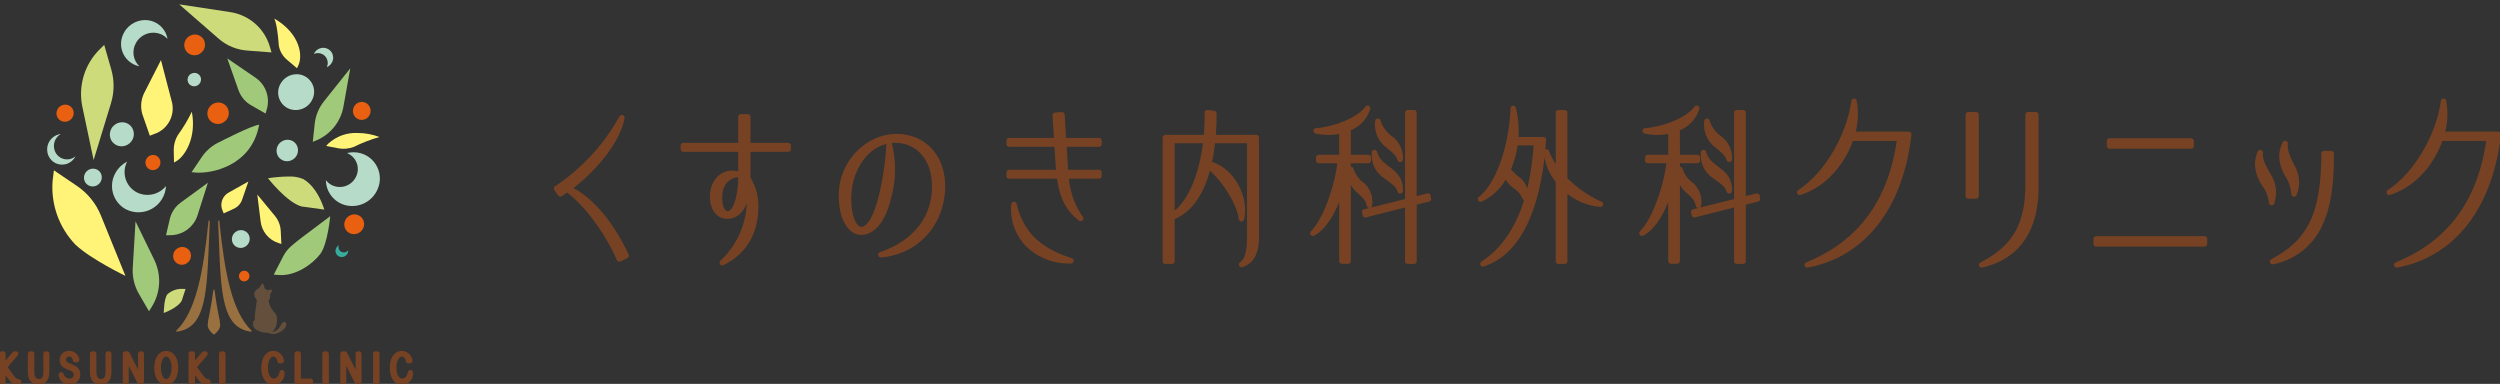 <svg id="logo" xmlns="http://www.w3.org/2000/svg" xmlns:xlink="http://www.w3.org/1999/xlink" width="495" height="76" viewBox="0 0 495 76">
  <rect x="0" y="0" width="495" height="76" fill="#333333" stroke="none"/>
  <defs>
    <clipPath id="clip-path">
      <rect id="長方形_787" data-name="長方形 787" width="495" height="76" fill="none"/>
    </clipPath>
    <clipPath id="clip-path-2">
      <path id="パス_336" data-name="パス 336" d="M52.865,39.365a5.636,5.636,0,0,0-.8,3.035l.058,2.375L52.6,44.5c1.667-.975,4.02-4.61,3.049-9.784a29.933,29.933,0,0,1-2.784,4.651" transform="translate(-52.065 -34.714)" fill="none"/>
    </clipPath>
    <linearGradient id="linear-gradient" x1="-2.841" y1="6.023" x2="-2.781" y2="6.023" gradientUnits="objectBoundingBox">
      <stop offset="0" stop-color="#ffdc72"/>
      <stop offset="0.017" stop-color="#ffdc72"/>
      <stop offset="1" stop-color="#fff478"/>
    </linearGradient>
    <clipPath id="clip-path-3">
      <path id="パス_337" data-name="パス 337" d="M101.842,47.5a3.476,3.476,0,0,1,.378.175,3.423,3.423,0,0,1,1.29,4.72,3.555,3.555,0,0,1-4.768,1.4,3.353,3.353,0,0,1-1.09-.954,5.164,5.164,0,0,0,3.24,4.77,5.464,5.464,0,0,0,7.014-2.977,5.2,5.2,0,0,0-4.766-7.3,5.45,5.45,0,0,0-1.3.158" transform="translate(-97.652 -47.338)" fill="none"/>
    </clipPath>
    <linearGradient id="linear-gradient-2" x1="-4.213" y1="3.288" x2="-4.169" y2="3.288" gradientUnits="objectBoundingBox">
      <stop offset="0" stop-color="#38ac9c"/>
      <stop offset="0.019" stop-color="#38ac9c"/>
      <stop offset="1" stop-color="#b6dbc8"/>
    </linearGradient>
    <clipPath id="clip-path-4">
      <path id="パス_338" data-name="パス 338" d="M16.472,41.619a3.073,3.073,0,0,0-2.278,3.64,2.949,2.949,0,0,0,3.544,2.293,3.016,3.016,0,0,0,2.007-1.584,2.593,2.593,0,0,1-4.22-1.475,2.731,2.731,0,0,1,1.3-2.932,2.865,2.865,0,0,0-.353.058" transform="translate(-14.125 -41.561)" fill="none"/>
    </clipPath>
    <linearGradient id="linear-gradient-3" x1="-0.906" y1="6.197" x2="-0.829" y2="6.197" xlink:href="#linear-gradient-2"/>
    <clipPath id="clip-path-5">
      <path id="パス_339" data-name="パス 339" d="M36.654,8.921a4.517,4.517,0,0,0,2.438,6,4.571,4.571,0,0,0,.8.236,3.792,3.792,0,0,1-.651-4.638A3.92,3.92,0,0,1,44.5,8.972a3.684,3.684,0,0,1,.976.776,4.46,4.46,0,0,0-2.743-3.407,4.56,4.56,0,0,0-1.705-.33,4.777,4.777,0,0,0-4.376,2.91" transform="translate(-36.279 -6.011)" fill="none"/>
    </clipPath>
    <linearGradient id="linear-gradient-4" x1="-1.745" y1="6.22" x2="-1.692" y2="6.22" xlink:href="#linear-gradient-2"/>
    <clipPath id="clip-path-6">
      <path id="パス_340" data-name="パス 340" d="M94.069,15.531a2,2,0,0,1,1.734.077,1.961,1.961,0,0,1,.817,2.556,2.066,2.066,0,0,0,1.1-1.1,1.951,1.951,0,0,0-1.789-2.738,2.066,2.066,0,0,0-1.865,1.2" transform="translate(-94.069 -14.328)" fill="none"/>
    </clipPath>
    <linearGradient id="linear-gradient-5" x1="-11.732" y1="13.62" x2="-11.606" y2="13.62" xlink:href="#linear-gradient-2"/>
    <clipPath id="clip-path-7">
      <path id="パス_341" data-name="パス 341" d="M100.645,76.54a1.229,1.229,0,0,0,.663,1.633,1.288,1.288,0,0,0,1.655-.7,1.251,1.251,0,0,0,.094-.576,1.081,1.081,0,0,1-1.382.32,1.041,1.041,0,0,1-.458-1.3,1.3,1.3,0,0,0-.573.626" transform="translate(-100.543 -75.914)" fill="none"/>
    </clipPath>
    <linearGradient id="linear-gradient-6" x1="-19.055" y1="8.536" x2="-18.864" y2="8.536" gradientUnits="objectBoundingBox">
      <stop offset="0" stop-color="#b6dbc8"/>
      <stop offset="0.981" stop-color="#38ac9c"/>
      <stop offset="1" stop-color="#38ac9c"/>
    </linearGradient>
    <clipPath id="clip-path-8">
      <path id="パス_342" data-name="パス 342" d="M34.283,52.407a5.241,5.241,0,0,0,1.976,7.227,5.467,5.467,0,0,0,8-4.585,4.7,4.7,0,0,1-5.874,1.212,4.529,4.529,0,0,1-1.821-6.043,5.508,5.508,0,0,0-2.283,2.189" transform="translate(-33.573 -50.218)" fill="none"/>
    </clipPath>
    <linearGradient id="linear-gradient-7" x1="-1.443" y1="3.442" x2="-1.396" y2="3.442" xlink:href="#linear-gradient-2"/>
    <clipPath id="clip-path-9">
      <path id="パス_343" data-name="パス 343" d="M15.726,55.354a16.392,16.392,0,0,0,4.552,12.7c3.109,2.9,9.861,6.147,9.861,6.147L25.28,62.236A12.906,12.906,0,0,0,20.556,56.4l-2.741-1.857L15.981,53.3Z" transform="translate(-15.642 -53.301)" fill="none"/>
    </clipPath>
    <linearGradient id="linear-gradient-8" x1="-0.296" y1="1.81" x2="-0.266" y2="1.81" xlink:href="#linear-gradient"/>
    <clipPath id="clip-path-10">
      <path id="パス_344" data-name="パス 344" d="M87.678,71.408c-1.682,1.334-2.9,2.111-3.751,3.752l-1.886,3.652L83,78.89c3.374.274,6.784-2.2,8.256-4.166s1.96-7.477,1.96-7.477Z" transform="translate(-82.041 -67.247)" fill="none"/>
    </clipPath>
    <linearGradient id="linear-gradient-9" x1="-3.391" y1="2.287" x2="-3.348" y2="2.287" gradientUnits="objectBoundingBox">
      <stop offset="0" stop-color="#cedb7a"/>
      <stop offset="0.983" stop-color="#a0c97a"/>
      <stop offset="1" stop-color="#a0c97a"/>
    </linearGradient>
    <clipPath id="clip-path-11">
      <path id="パス_345" data-name="パス 345" d="M28.007,14.3a12.419,12.419,0,0,0-3.476,11.37l2.24,10.589L30.2,25.039a11.81,11.81,0,0,0,.067-6.723l-1.4-4.862Z" transform="translate(-24.27 -13.454)" fill="none"/>
    </clipPath>
    <linearGradient id="linear-gradient-10" x1="-0.296" y1="4.853" x2="-0.269" y2="4.853" gradientUnits="objectBoundingBox">
      <stop offset="0" stop-color="#a0c97a"/>
      <stop offset="0.017" stop-color="#a0c97a"/>
      <stop offset="1" stop-color="#cedb7a"/>
    </linearGradient>
    <clipPath id="clip-path-12">
      <path id="パス_346" data-name="パス 346" d="M83.111,10.955a4.619,4.619,0,0,0,1.624,2.774L86.7,15.4l.262-.549c.92-1.929.4-6.279-4.749-9.292.643,1.356.893,5.4.893,5.4" transform="translate(-82.218 -5.556)" fill="none"/>
    </clipPath>
    <linearGradient id="linear-gradient-11" x1="-7.305" y1="7.032" x2="-7.214" y2="7.032" xlink:href="#linear-gradient"/>
    <clipPath id="clip-path-13">
      <path id="パス_347" data-name="パス 347" d="M98.12,43.337l-.354.42,2.338.455a5.676,5.676,0,0,0,3.132-.275,30.027,30.027,0,0,1,5.063-1.958,12.31,12.31,0,0,0-4.264-.79,8.046,8.046,0,0,0-5.914,2.148" transform="translate(-97.766 -41.189)" fill="none"/>
    </clipPath>
    <linearGradient id="linear-gradient-12" x1="-5.863" y1="7.693" x2="-5.803" y2="7.693" xlink:href="#linear-gradient"/>
    <clipPath id="clip-path-14">
      <path id="パス_348" data-name="パス 348" d="M61.563,8.144a9.65,9.65,0,0,0,5.649,2.309l4.772.365-.311-1.06a9.661,9.661,0,0,0-7.96-6.934L53.706,1.3Z" transform="translate(-53.706 -1.3)" fill="none"/>
    </clipPath>
    <linearGradient id="linear-gradient-13" x1="-1.823" y1="4.138" x2="-1.788" y2="4.138" xlink:href="#linear-gradient-10"/>
    <clipPath id="clip-path-15">
      <path id="パス_349" data-name="パス 349" d="M42.837,25.376a5.77,5.77,0,0,0-.121,4.579L44.022,33.7l.834-.325a5.336,5.336,0,0,0,3.431-6.739l-2.063-7.911Z" transform="translate(-42.306 -18.724)" fill="none"/>
    </clipPath>
    <linearGradient id="linear-gradient-14" x1="-1.394" y1="5.003" x2="-1.354" y2="5.003" xlink:href="#linear-gradient"/>
    <clipPath id="clip-path-16">
      <path id="パス_350" data-name="パス 350" d="M80.3,55.091s3.722,4.778,6.628,5.592l4.536.624-.223-.629c-.786-2.207-2.143-4.4-3.954-5.419a6.729,6.729,0,0,0-3-.5,28.205,28.205,0,0,0-3.988.335" transform="translate(-80.298 -54.756)" fill="none"/>
    </clipPath>
    <linearGradient id="linear-gradient-15" x1="-4.272" y1="3.568" x2="-4.218" y2="3.568" xlink:href="#linear-gradient-10"/>
    <clipPath id="clip-path-17">
      <path id="パス_351" data-name="パス 351" d="M49.818,90.581c-.708.769-.745,3.732-.745,3.732s2.864-1.041,3.565-2.443l.753-2.319-.352-.007h-.133a4.24,4.24,0,0,0-3.089,1.038" transform="translate(-49.073 -89.543)" fill="none"/>
    </clipPath>
    <linearGradient id="linear-gradient-16" x1="-5.055" y1="3.158" x2="-4.949" y2="3.158" xlink:href="#linear-gradient-10"/>
    <clipPath id="clip-path-18">
      <path id="パス_352" data-name="パス 352" d="M77.761,65.754a5.1,5.1,0,0,0,3.553,4.3l.558.18-.12-2.523A5.079,5.079,0,0,0,80.615,64.7l-3.508-4.248Z" transform="translate(-77.107 -60.452)" fill="none"/>
    </clipPath>
    <linearGradient id="linear-gradient-17" x1="-4.882" y1="3.677" x2="-4.816" y2="3.677" xlink:href="#linear-gradient"/>
    <clipPath id="clip-path-19">
      <path id="パス_353" data-name="パス 353" d="M67.923,58.411a2.8,2.8,0,0,0-1.3,3.763l.184.435,1.9-.876a3.04,3.04,0,0,0,1.7-1.721L71.69,56.3Z" transform="translate(-66.346 -56.297)" fill="none"/>
    </clipPath>
    <linearGradient id="linear-gradient-18" x1="-5.427" y1="5.614" x2="-5.342" y2="5.614" xlink:href="#linear-gradient"/>
    <clipPath id="clip-path-20">
      <path id="パス_354" data-name="パス 354" d="M95.949,27.824a8.582,8.582,0,0,0-1.831,4.439l-.382,3.592.786-.336A8.937,8.937,0,0,0,99.8,28.9l1.359-7.61Z" transform="translate(-93.736 -21.292)" fill="none"/>
    </clipPath>
    <linearGradient id="linear-gradient-19" x1="-3.596" y1="4.343" x2="-3.554" y2="4.343" xlink:href="#linear-gradient-9"/>
    <clipPath id="clip-path-21">
      <path id="パス_355" data-name="パス 355" d="M63.126,42.075a8.608,8.608,0,0,0-3.7,3.071l-2.02,3,.852.069c3,.242,11.048-1.228,12.532-9.483-1.581.2-7.667,3.345-7.667,3.345" transform="translate(-57.409 -38.73)" fill="none"/>
    </clipPath>
    <linearGradient id="linear-gradient-20" x1="-2.259" y1="3.855" x2="-2.219" y2="3.855" xlink:href="#linear-gradient-9"/>
    <clipPath id="clip-path-22">
      <path id="パス_356" data-name="パス 356" d="M39.773,78.319a9.137,9.137,0,0,0,1.214,5.146l2,3.451.509-.809a9.606,9.606,0,0,0,.561-9.324l-3.735-7.668Z" transform="translate(-39.756 -69.115)" fill="none"/>
    </clipPath>
    <linearGradient id="linear-gradient-21" x1="-1.111" y1="4.075" x2="-1.075" y2="4.075" xlink:href="#linear-gradient-9"/>
    <clipPath id="clip-path-23">
      <path id="パス_357" data-name="パス 357" d="M70.348,24.492a5.62,5.62,0,0,0,2.578,3l2.768,1.584.205-.722a5.641,5.641,0,0,0-2.264-6.423l-5.522-3.777Z" transform="translate(-68.113 -18.152)" fill="none"/>
    </clipPath>
    <linearGradient id="linear-gradient-22" x1="-3.686" y1="5.12" x2="-3.63" y2="5.12" xlink:href="#linear-gradient-9"/>
    <clipPath id="clip-path-24">
      <path id="パス_358" data-name="パス 358" d="M52.607,60.77A5.611,5.611,0,0,0,50.475,64.1l-.721,3.1.753-.012a5.66,5.66,0,0,0,5.509-4.019L58.045,56.8Z" transform="translate(-49.754 -56.803)" fill="none"/>
    </clipPath>
    <linearGradient id="linear-gradient-23" x1="-2.373" y1="3.187" x2="-2.322" y2="3.187" xlink:href="#linear-gradient-9"/>
    <clipPath id="clip-path-25">
      <path id="パス_359" data-name="パス 359" d="M56.245,10.647a2.081,2.081,0,0,0-.756,2.823,2.035,2.035,0,0,0,2.814.683,2.081,2.081,0,0,0,.755-2.823,2,2,0,0,0-1.736-.984,2.093,2.093,0,0,0-1.078.3" transform="translate(-55.214 -10.346)" fill="none"/>
    </clipPath>
    <linearGradient id="linear-gradient-24" x1="-6.605" y1="12.79" x2="-6.484" y2="12.79" gradientUnits="objectBoundingBox">
      <stop offset="0" stop-color="#ffc15f"/>
      <stop offset="0.981" stop-color="#ea6011"/>
      <stop offset="1" stop-color="#ea6011"/>
    </linearGradient>
    <clipPath id="clip-path-26">
      <path id="パス_360" data-name="パス 360" d="M52.769,76.76a1.785,1.785,0,0,0-.649,2.422,1.746,1.746,0,0,0,2.415.587,1.785,1.785,0,0,0,.649-2.423,1.715,1.715,0,0,0-1.489-.844,1.8,1.8,0,0,0-.926.258" transform="translate(-51.884 -76.502)" fill="none"/>
    </clipPath>
    <linearGradient id="linear-gradient-25" x1="-7.243" y1="5.865" x2="-7.101" y2="5.865" xlink:href="#linear-gradient-24"/>
    <clipPath id="clip-path-27">
      <path id="パス_361" data-name="パス 361" d="M71.763,84.328a1.059,1.059,0,0,0,.346,1.446,1.035,1.035,0,0,0,1.425-.374,1.057,1.057,0,0,0-.348-1.445,1.007,1.007,0,0,0-.523-.147,1.049,1.049,0,0,0-.9.52" transform="translate(-71.612 -83.808)" fill="none"/>
    </clipPath>
    <linearGradient id="linear-gradient-26" x1="-16.491" y1="8.418" x2="-16.259" y2="8.418" xlink:href="#linear-gradient-24"/>
    <clipPath id="clip-path-28">
      <path id="パス_362" data-name="パス 362" d="M43.8,48.72a1.512,1.512,0,0,0,.5,2.065,1.479,1.479,0,0,0,2.036-.535,1.513,1.513,0,0,0-.5-2.065,1.439,1.439,0,0,0-.747-.209,1.5,1.5,0,0,0-1.288.744" transform="translate(-43.58 -47.976)" fill="none"/>
    </clipPath>
    <linearGradient id="linear-gradient-27" x1="-6.945" y1="11.902" x2="-6.783" y2="11.902" xlink:href="#linear-gradient-24"/>
    <clipPath id="clip-path-29">
      <path id="パス_363" data-name="パス 363" d="M105.955,32.568a1.785,1.785,0,0,0,.774,2.385,1.745,1.745,0,0,0,2.347-.816,1.786,1.786,0,0,0-.774-2.386,1.7,1.7,0,0,0-.766-.182,1.767,1.767,0,0,0-1.581,1" transform="translate(-105.768 -31.569)" fill="none"/>
    </clipPath>
    <linearGradient id="linear-gradient-28" x1="-13.832" y1="11.883" x2="-13.699" y2="11.883" xlink:href="#linear-gradient-24"/>
    <clipPath id="clip-path-30">
      <path id="パス_364" data-name="パス 364" d="M70.372,71.542a1.786,1.786,0,0,0-.649,2.423,1.747,1.747,0,0,0,2.415.587,1.785,1.785,0,0,0,.649-2.423,1.714,1.714,0,0,0-1.489-.844,1.8,1.8,0,0,0-.926.258" transform="translate(-69.487 -71.284)" fill="none"/>
    </clipPath>
    <linearGradient id="linear-gradient-29" x1="-9.74" y1="6.576" x2="-9.598" y2="6.576" xlink:href="#linear-gradient-2"/>
    <clipPath id="clip-path-31">
      <path id="パス_365" data-name="パス 365" d="M26.042,52.5a1.785,1.785,0,0,0-.648,2.424,1.746,1.746,0,0,0,2.415.586,1.786,1.786,0,0,0,.648-2.423,1.718,1.718,0,0,0-1.489-.844,1.8,1.8,0,0,0-.926.258" transform="translate(-25.157 -52.244)" fill="none"/>
    </clipPath>
    <linearGradient id="linear-gradient-30" x1="-3.449" y1="9.171" x2="-3.307" y2="9.171" xlink:href="#linear-gradient-2"/>
    <clipPath id="clip-path-32">
      <path id="パス_366" data-name="パス 366" d="M34.1,38.253a2.408,2.408,0,0,0-.874,3.267,2.354,2.354,0,0,0,3.255.79,2.407,2.407,0,0,0,.874-3.266A2.314,2.314,0,0,0,35.349,37.9a2.42,2.42,0,0,0-1.247.348" transform="translate(-32.908 -37.905)" fill="none"/>
    </clipPath>
    <linearGradient id="linear-gradient-31" x1="-3.344" y1="8.282" x2="-3.238" y2="8.282" xlink:href="#linear-gradient-2"/>
    <clipPath id="clip-path-33">
      <path id="パス_367" data-name="パス 367" d="M83.934,43.623a2.151,2.151,0,0,0-.782,2.919,2.1,2.1,0,0,0,2.909.706,2.151,2.151,0,0,0,.782-2.919,2.068,2.068,0,0,0-1.794-1.017,2.166,2.166,0,0,0-1.115.311" transform="translate(-82.868 -43.312)" fill="none"/>
    </clipPath>
    <linearGradient id="linear-gradient-32" x1="-9.641" y1="8.643" x2="-9.523" y2="8.643" xlink:href="#linear-gradient-2"/>
    <clipPath id="clip-path-34">
      <path id="パス_368" data-name="パス 368" d="M63.2,32.076a2.151,2.151,0,0,0-.781,2.918,2.1,2.1,0,0,0,2.909.706,2.151,2.151,0,0,0,.781-2.918,2.069,2.069,0,0,0-1.794-1.017,2.163,2.163,0,0,0-1.115.311" transform="translate(-62.134 -31.765)" fill="none"/>
    </clipPath>
    <linearGradient id="linear-gradient-33" x1="-7.2" y1="9.951" x2="-7.082" y2="9.951" xlink:href="#linear-gradient-24"/>
    <clipPath id="clip-path-35">
      <path id="パス_369" data-name="パス 369" d="M56.874,22.753a1.348,1.348,0,0,0-.489,1.828,1.316,1.316,0,0,0,1.822.442A1.346,1.346,0,0,0,58.7,23.2a1.3,1.3,0,0,0-1.124-.638,1.363,1.363,0,0,0-.7.195" transform="translate(-56.207 -22.558)" fill="none"/>
    </clipPath>
    <linearGradient id="linear-gradient-34" x1="-10.45" y1="17.483" x2="-10.261" y2="17.483" xlink:href="#linear-gradient-2"/>
    <clipPath id="clip-path-36">
      <path id="パス_370" data-name="パス 370" d="M83.646,25.266a3.47,3.47,0,0,0,1.873,4.61,3.64,3.64,0,0,0,4.672-1.983,3.47,3.47,0,0,0-1.873-4.61,3.506,3.506,0,0,0-1.31-.253,3.671,3.671,0,0,0-3.362,2.235" transform="translate(-83.359 -23.031)" fill="none"/>
    </clipPath>
    <linearGradient id="linear-gradient-35" x1="-5.151" y1="6.386" x2="-5.087" y2="6.386" xlink:href="#linear-gradient-2"/>
    <clipPath id="clip-path-37">
      <path id="パス_371" data-name="パス 371" d="M17.061,33.478a1.66,1.66,0,0,0,.9,2.206,1.742,1.742,0,0,0,2.236-.949,1.66,1.66,0,0,0-.9-2.205,1.69,1.69,0,0,0-.628-.121,1.755,1.755,0,0,0-1.608,1.069" transform="translate(-16.924 -32.409)" fill="none"/>
    </clipPath>
    <linearGradient id="linear-gradient-36" x1="-2.095" y1="11.928" x2="-1.962" y2="11.928" xlink:href="#linear-gradient-24"/>
    <clipPath id="clip-path-38">
      <path id="パス_372" data-name="パス 372" d="M103.331,67.655a1.917,1.917,0,0,0,1.034,2.545,2.011,2.011,0,0,0,2.579-1.095,1.915,1.915,0,0,0-1.757-2.685,2.026,2.026,0,0,0-1.856,1.235" transform="translate(-103.172 -66.42)" fill="none"/>
    </clipPath>
    <linearGradient id="linear-gradient-37" x1="-11.744" y1="6.322" x2="-11.628" y2="6.322" xlink:href="#linear-gradient-24"/>
    <clipPath id="clip-path-39">
      <path id="パス_373" data-name="パス 373" d="M65.474,69.766a.125.125,0,0,0-.116.13c.056,1.252.1,2.451.147,3.611.425,10.922.681,17.513,6.361,18.273h.017a.125.125,0,0,0,.112-.07.123.123,0,0,0-.025-.143c-3.848-3.755-5.326-11.386-6.363-21.691a.127.127,0,0,0-.128-.112h-.006" transform="translate(-65.358 -69.765)" fill="none"/>
    </clipPath>
    <linearGradient id="linear-gradient-38" x1="-6.48" y1="1.469" x2="-6.381" y2="1.469" gradientUnits="objectBoundingBox">
      <stop offset="0" stop-color="#784223"/>
      <stop offset="0.011" stop-color="#784223"/>
      <stop offset="0.938" stop-color="#99703f"/>
      <stop offset="1" stop-color="#99703f"/>
    </linearGradient>
    <clipPath id="clip-path-40">
      <path id="パス_374" data-name="パス 374" d="M59.2,69.877c-1.037,10.3-2.515,17.936-6.363,21.691a.124.124,0,0,0,.087.213h.017c5.68-.76,5.936-7.352,6.362-18.273.044-1.16.091-2.359.147-3.611a.125.125,0,0,0-.116-.13h-.006a.124.124,0,0,0-.127.112" transform="translate(-52.801 -69.765)" fill="none"/>
    </clipPath>
    <linearGradient id="linear-gradient-39" x1="-5.233" y1="1.469" x2="-5.134" y2="1.469" xlink:href="#linear-gradient-38"/>
    <clipPath id="clip-path-41">
      <path id="パス_375" data-name="パス 375" d="M63.35,90.614c-.307,2.4-.626,4.017-.837,5.089a9.94,9.94,0,0,0-.278,1.87c.025.928,1.117,1.757,1.164,1.792a.124.124,0,0,0,.075.025.127.127,0,0,0,.075-.025c.046-.035,1.138-.864,1.164-1.792a9.947,9.947,0,0,0-.277-1.871c-.211-1.071-.531-2.69-.838-5.087a.125.125,0,0,0-.248,0" transform="translate(-62.235 -90.505)" fill="none"/>
    </clipPath>
    <linearGradient id="linear-gradient-40" x1="-16.447" y1="2.098" x2="-16.183" y2="2.098" xlink:href="#linear-gradient-38"/>
  </defs>
  <g id="グループ_66" data-name="グループ 66">
    <g id="グループ_65" data-name="グループ 65" clip-path="url(#clip-path)">
      <path id="パス_314" data-name="パス 314" d="M.8,112.161v2.826H.49v-5.559H.8v2.649l2.266-2.649h.244l-2.243,2.627,1.442,1.96a2.026,2.026,0,0,0,1.388.957,1.424,1.424,0,0,1-.382.054c-.45,0-.816-.253-1.243-.835Z" transform="translate(-0.178 -39.378)" fill="#774223"/>
      <path id="パス_315" data-name="パス 315" d="M.8,112.161v2.826H.49v-5.559H.8v2.649l2.266-2.649h.244l-2.243,2.627,1.442,1.96a2.026,2.026,0,0,0,1.388.957,1.424,1.424,0,0,1-.382.054c-.45,0-.816-.253-1.243-.835Z" transform="translate(-0.178 -39.378)" fill="none" stroke="#774223" stroke-linecap="round" stroke-linejoin="round" stroke-width="0.981"/>
      <path id="パス_316" data-name="パス 316" d="M9.433,109.427h.305v3.645c0,1.018.435,1.838,1.419,1.838.953,0,1.358-.781,1.358-1.838v-3.645h.19v3.63c0,1.187-.488,2.006-1.571,2.006-1.229,0-1.7-.8-1.7-2.006Z" transform="translate(-3.431 -39.377)" fill="#774223"/>
      <path id="パス_317" data-name="パス 317" d="M9.433,109.427h.305v3.645c0,1.018.435,1.838,1.419,1.838.953,0,1.358-.781,1.358-1.838v-3.645h.19v3.63c0,1.187-.488,2.006-1.571,2.006-1.229,0-1.7-.8-1.7-2.006Z" transform="translate(-3.431 -39.377)" fill="none" stroke="#774223" stroke-linecap="round" stroke-linejoin="round" stroke-width="0.981"/>
      <path id="パス_318" data-name="パス 318" d="M22.011,113.52c0-.613-.3-1.026-1.365-1.409-.969-.352-1.411-.758-1.411-1.509a1.292,1.292,0,0,1,1.388-1.294,1.472,1.472,0,0,1,1.526,1.271h-.336a1.237,1.237,0,0,0-1.19-1.134,1.09,1.09,0,0,0-1.113,1.1c0,.62.4.972,1.22,1.271,1.129.405,1.594.857,1.594,1.623a1.52,1.52,0,0,1-1.617,1.577,1.587,1.587,0,0,1-1.671-1.493,1.79,1.79,0,0,0,1.709,1.264,1.246,1.246,0,0,0,1.266-1.271" transform="translate(-6.925 -39.334)" fill="#774223"/>
      <path id="パス_319" data-name="パス 319" d="M22.011,113.52c0-.613-.3-1.026-1.365-1.409-.969-.352-1.411-.758-1.411-1.509a1.292,1.292,0,0,1,1.388-1.294,1.472,1.472,0,0,1,1.526,1.271h-.336a1.237,1.237,0,0,0-1.19-1.134,1.09,1.09,0,0,0-1.113,1.1c0,.62.4.972,1.22,1.271,1.129.405,1.594.857,1.594,1.623a1.52,1.52,0,0,1-1.617,1.577,1.587,1.587,0,0,1-1.671-1.493,1.79,1.79,0,0,0,1.709,1.264A1.246,1.246,0,0,0,22.011,113.52Z" transform="translate(-6.925 -39.334)" fill="none" stroke="#774223" stroke-linecap="round" stroke-linejoin="round" stroke-width="0.981"/>
      <path id="パス_320" data-name="パス 320" d="M28.76,109.427h.305v3.645c0,1.018.435,1.838,1.419,1.838.953,0,1.358-.781,1.358-1.838v-3.645h.19v3.63c0,1.187-.488,2.006-1.571,2.006-1.229,0-1.7-.8-1.7-2.006Z" transform="translate(-10.462 -39.377)" fill="#774223"/>
      <path id="パス_321" data-name="パス 321" d="M28.76,109.427h.305v3.645c0,1.018.435,1.838,1.419,1.838.953,0,1.358-.781,1.358-1.838v-3.645h.19v3.63c0,1.187-.488,2.006-1.571,2.006-1.229,0-1.7-.8-1.7-2.006Z" transform="translate(-10.462 -39.377)" fill="none" stroke="#774223" stroke-linecap="round" stroke-linejoin="round" stroke-width="0.981"/>
      <path id="パス_322" data-name="パス 322" d="M39.177,114.987h-.191v-5.56h.4l2.624,5.223v-5.223h.19v5.56h-.381l-2.639-5.276Z" transform="translate(-14.182 -39.377)" fill="#774223"/>
      <path id="パス_323" data-name="パス 323" d="M39.177,114.987h-.191v-5.56h.4l2.624,5.223v-5.223h.19v5.56h-.381l-2.639-5.276Z" transform="translate(-14.182 -39.377)" fill="none" stroke="#774223" stroke-linecap="round" stroke-linejoin="round" stroke-width="0.981"/>
      <path id="パス_324" data-name="パス 324" d="M48.787,112.164c0-1.677.694-2.856,1.876-2.856s1.877,1.179,1.877,2.856-.694,2.856-1.877,2.856c-1.205,0-1.876-1.179-1.876-2.856m3.425,0c0-1.486-.587-2.719-1.549-2.719s-1.549,1.233-1.549,2.719.588,2.71,1.549,2.71,1.549-1.217,1.549-2.71" transform="translate(-17.747 -39.334)" fill="#774223"/>
      <path id="パス_325" data-name="パス 325" d="M48.787,112.164c0-1.677.694-2.856,1.876-2.856s1.877,1.179,1.877,2.856-.694,2.856-1.877,2.856C49.458,115.021,48.787,113.842,48.787,112.164Zm3.425,0c0-1.486-.587-2.719-1.549-2.719s-1.549,1.233-1.549,2.719.588,2.71,1.549,2.71S52.212,113.658,52.212,112.164Z" transform="translate(-17.747 -39.334)" fill="none" stroke="#774223" stroke-linecap="round" stroke-linejoin="round" stroke-width="0.981"/>
      <path id="パス_326" data-name="パス 326" d="M59.743,112.161v2.826h-.305v-5.559h.305v2.649l2.266-2.649h.244l-2.242,2.627,1.442,1.96a2.026,2.026,0,0,0,1.388.957,1.424,1.424,0,0,1-.382.054c-.45,0-.816-.253-1.243-.835Z" transform="translate(-21.621 -39.378)" fill="#774223"/>
      <path id="パス_327" data-name="パス 327" d="M59.743,112.161v2.826h-.305v-5.559h.305v2.649l2.266-2.649h.244l-2.242,2.627,1.442,1.96a2.026,2.026,0,0,0,1.388.957,1.424,1.424,0,0,1-.382.054c-.45,0-.816-.253-1.243-.835Z" transform="translate(-21.621 -39.378)" fill="none" stroke="#774223" stroke-linecap="round" stroke-linejoin="round" stroke-width="0.981"/>
      <rect id="長方形_781" data-name="長方形 781" width="0.305" height="5.56" transform="translate(43.866 70.05)" fill="#774223"/>
      <rect id="長方形_782" data-name="長方形 782" width="0.305" height="5.56" transform="translate(43.866 70.05)" fill="none" stroke="#774223" stroke-linecap="round" stroke-linejoin="round" stroke-width="0.981"/>
      <path id="パス_328" data-name="パス 328" d="M85.692,113.128a1.692,1.692,0,0,1-1.662,1.892c-1.206,0-1.93-1.141-1.93-2.856s.725-2.856,1.9-2.856a1.638,1.638,0,0,1,1.587,1.47h-.328c-.153-.781-.6-1.333-1.274-1.333-.984,0-1.556,1.256-1.556,2.719,0,1.493.6,2.6,1.663,2.6.786,0,1.4-.7,1.6-1.677Z" transform="translate(-29.865 -39.334)" fill="#774223"/>
      <path id="パス_329" data-name="パス 329" d="M85.692,113.128a1.692,1.692,0,0,1-1.662,1.892c-1.206,0-1.93-1.141-1.93-2.856s.725-2.856,1.9-2.856a1.638,1.638,0,0,1,1.587,1.47h-.328c-.153-.781-.6-1.333-1.274-1.333-.984,0-1.556,1.256-1.556,2.719,0,1.493.6,2.6,1.663,2.6.786,0,1.4-.7,1.6-1.677Z" transform="translate(-29.865 -39.334)" fill="none" stroke="#774223" stroke-linecap="round" stroke-linejoin="round" stroke-width="0.981"/>
      <path id="パス_330" data-name="パス 330" d="M95.109,114.987H92.4v-5.56h.305v5.406h2.4Z" transform="translate(-33.612 -39.377)" fill="#774223"/>
      <path id="パス_331" data-name="パス 331" d="M95.109,114.987H92.4v-5.56h.305v5.406h2.4Z" transform="translate(-33.612 -39.377)" fill="none" stroke="#774223" stroke-linecap="round" stroke-linejoin="round" stroke-width="0.981"/>
      <rect id="長方形_783" data-name="長方形 783" width="0.305" height="5.56" transform="translate(64.313 70.05)" fill="#774223"/>
      <rect id="長方形_784" data-name="長方形 784" width="0.305" height="5.56" transform="translate(64.313 70.05)" fill="none" stroke="#774223" stroke-linecap="round" stroke-linejoin="round" stroke-width="0.981"/>
      <path id="パス_332" data-name="パス 332" d="M106.867,114.987h-.191v-5.56h.4l2.624,5.223v-5.223h.19v5.56h-.381l-2.639-5.276Z" transform="translate(-38.805 -39.377)" fill="#774223"/>
      <path id="パス_333" data-name="パス 333" d="M106.867,114.987h-.191v-5.56h.4l2.624,5.223v-5.223h.19v5.56h-.381l-2.639-5.276Z" transform="translate(-38.805 -39.377)" fill="none" stroke="#774223" stroke-linecap="round" stroke-linejoin="round" stroke-width="0.981"/>
      <rect id="長方形_785" data-name="長方形 785" width="0.305" height="5.56" transform="translate(74.349 70.05)" fill="#774223"/>
      <rect id="長方形_786" data-name="長方形 786" width="0.305" height="5.56" transform="translate(74.349 70.05)" fill="none" stroke="#774223" stroke-linecap="round" stroke-linejoin="round" stroke-width="0.981"/>
      <path id="パス_334" data-name="パス 334" d="M125.676,113.128a1.692,1.692,0,0,1-1.662,1.892c-1.206,0-1.93-1.141-1.93-2.856s.725-2.856,1.9-2.856a1.638,1.638,0,0,1,1.587,1.47h-.328c-.153-.781-.6-1.333-1.274-1.333-.984,0-1.556,1.256-1.556,2.719,0,1.493.6,2.6,1.663,2.6.786,0,1.4-.7,1.6-1.677Z" transform="translate(-44.409 -39.334)" fill="#774223"/>
      <path id="パス_335" data-name="パス 335" d="M125.676,113.128a1.692,1.692,0,0,1-1.662,1.892c-1.206,0-1.93-1.141-1.93-2.856s.725-2.856,1.9-2.856a1.638,1.638,0,0,1,1.587,1.47h-.328c-.153-.781-.6-1.333-1.274-1.333-.984,0-1.556,1.256-1.556,2.719,0,1.493.6,2.6,1.663,2.6.786,0,1.4-.7,1.6-1.677Z" transform="translate(-44.409 -39.334)" fill="none" stroke="#774223" stroke-linecap="round" stroke-linejoin="round" stroke-width="0.981"/>
    </g>
  </g>
  <g id="グループ_68" data-name="グループ 68" transform="translate(34.4 22.117)">
    <g id="グループ_67" data-name="グループ 67" clip-path="url(#clip-path-2)">
      <rect id="長方形_788" data-name="長方形 788" width="10.974" height="9.149" transform="translate(-4.498 7.332) rotate(-58.614)" fill="url(#linear-gradient)"/>
    </g>
  </g>
  <g id="グループ_70" data-name="グループ 70" transform="translate(64.52 30.15)">
    <g id="グループ_69" data-name="グループ 69" clip-path="url(#clip-path-3)">
      <rect id="長方形_789" data-name="長方形 789" width="14.9" height="14.873" transform="translate(-4.025 1.672) rotate(-22.556)" fill="url(#linear-gradient-2)"/>
    </g>
  </g>
  <g id="グループ_72" data-name="グループ 72" transform="translate(9.333 26.534)">
    <g id="グループ_71" data-name="グループ 71" clip-path="url(#clip-path-4)">
      <rect id="長方形_790" data-name="長方形 790" width="8.536" height="8.394" transform="translate(-3.163 4.529) rotate(-57.529)" fill="url(#linear-gradient-3)"/>
    </g>
  </g>
  <g id="グループ_74" data-name="グループ 74" transform="translate(23.97 3.972)">
    <g id="グループ_73" data-name="グループ 73" clip-path="url(#clip-path-5)">
      <rect id="長方形_791" data-name="長方形 791" width="12.586" height="12.217" transform="matrix(0.924, -0.384, 0.384, 0.924, -3.872, 1.346)" fill="url(#linear-gradient-4)"/>
    </g>
  </g>
  <g id="グループ_76" data-name="グループ 76" transform="translate(62.153 9.467)">
    <g id="グループ_75" data-name="グループ 75" clip-path="url(#clip-path-6)">
      <rect id="長方形_792" data-name="長方形 792" width="5.248" height="5.111" transform="translate(-1.359 0.564) rotate(-22.556)" fill="url(#linear-gradient-5)"/>
    </g>
  </g>
  <g id="グループ_78" data-name="グループ 78" transform="translate(66.43 48.548)">
    <g id="グループ_77" data-name="グループ 77" clip-path="url(#clip-path-7)">
      <rect id="長方形_793" data-name="長方形 793" width="3.457" height="3.359" transform="matrix(0.924, -0.384, 0.384, 0.924, -1.063, 0.37)" fill="url(#linear-gradient-6)"/>
    </g>
  </g>
  <g id="グループ_80" data-name="グループ 80" transform="translate(22.182 31.995)">
    <g id="グループ_79" data-name="グループ 79" clip-path="url(#clip-path-8)">
      <rect id="長方形_794" data-name="長方形 794" width="13.968" height="13.534" transform="translate(-3.603 0.807) rotate(-15.855)" fill="url(#linear-gradient-7)"/>
    </g>
  </g>
  <g id="グループ_82" data-name="グループ 82" transform="translate(10.335 33.723)">
    <g id="グループ_81" data-name="グループ 81" clip-path="url(#clip-path-9)">
      <rect id="長方形_795" data-name="長方形 795" width="21.812" height="25.029" transform="translate(-7.844 3.075) rotate(-22.556)" fill="url(#linear-gradient-8)"/>
    </g>
  </g>
  <g id="グループ_84" data-name="グループ 84" transform="translate(54.205 42.807)">
    <g id="グループ_83" data-name="グループ 83" clip-path="url(#clip-path-10)">
      <rect id="長方形_796" data-name="長方形 796" width="15.366" height="15.69" transform="matrix(0.891, -0.454, 0.454, 0.891, -4.818, 2.452)" fill="url(#linear-gradient-9)"/>
    </g>
  </g>
  <g id="グループ_86" data-name="グループ 86" transform="translate(16.036 8.889)">
    <g id="グループ_85" data-name="グループ 85" clip-path="url(#clip-path-11)">
      <rect id="長方形_797" data-name="長方形 797" width="23.923" height="13.362" transform="translate(-6.766 21.001) rotate(-73.645)" fill="url(#linear-gradient-10)"/>
    </g>
  </g>
  <g id="グループ_88" data-name="グループ 88" transform="translate(54.322 3.671)">
    <g id="グループ_87" data-name="グループ 87" clip-path="url(#clip-path-12)">
      <rect id="長方形_798" data-name="長方形 798" width="7.324" height="10.69" transform="matrix(0.984, -0.177, 0.177, 0.984, -1.717, 0.309)" fill="url(#linear-gradient-11)"/>
    </g>
  </g>
  <g id="グループ_90" data-name="グループ 90" transform="translate(64.595 26.332)">
    <g id="グループ_89" data-name="グループ 89" clip-path="url(#clip-path-13)">
      <rect id="長方形_799" data-name="長方形 799" width="10.979" height="6.898" transform="translate(-1.11 0.442) rotate(-21.73)" fill="url(#linear-gradient-12)"/>
    </g>
  </g>
  <g id="グループ_92" data-name="グループ 92" transform="translate(35.484 0.859)">
    <g id="グループ_91" data-name="グループ 91" clip-path="url(#clip-path-14)">
      <rect id="長方形_800" data-name="長方形 800" width="19.211" height="20.017" transform="matrix(0.66, -0.752, 0.752, 0.66, -4.719, 5.377)" fill="url(#linear-gradient-13)"/>
    </g>
  </g>
  <g id="グループ_94" data-name="グループ 94" transform="translate(27.952 11.895)">
    <g id="グループ_93" data-name="グループ 93" clip-path="url(#clip-path-15)">
      <rect id="長方形_801" data-name="長方形 801" width="16.497" height="13.016" transform="matrix(0.456, -0.89, 0.89, 0.456, -6.253, 11.86)" fill="url(#linear-gradient-14)"/>
    </g>
  </g>
  <g id="グループ_96" data-name="グループ 96" transform="translate(53.054 34.95)">
    <g id="グループ_95" data-name="グループ 95" clip-path="url(#clip-path-16)">
      <rect id="長方形_802" data-name="長方形 802" width="12.288" height="12.712" transform="matrix(0.66, -0.752, 0.752, 0.66, -3.248, 3.701)" fill="url(#linear-gradient-15)"/>
    </g>
  </g>
  <g id="グループ_98" data-name="グループ 98" transform="translate(32.423 57.202)">
    <g id="グループ_97" data-name="グループ 97" clip-path="url(#clip-path-17)">
      <rect id="長方形_803" data-name="長方形 803" width="6.225" height="6.356" transform="translate(-2.186 1.43) rotate(-33.205)" fill="url(#linear-gradient-16)"/>
    </g>
  </g>
  <g id="グループ_100" data-name="グループ 100" transform="translate(50.946 38.521)">
    <g id="グループ_99" data-name="グループ 99" clip-path="url(#clip-path-18)">
      <rect id="長方形_804" data-name="長方形 804" width="9.908" height="10.577" transform="translate(-4.806 3.976) rotate(-39.598)" fill="url(#linear-gradient-17)"/>
    </g>
  </g>
  <g id="グループ_102" data-name="グループ 102" transform="translate(43.836 35.937)">
    <g id="グループ_101" data-name="グループ 101" clip-path="url(#clip-path-19)">
      <rect id="長方形_805" data-name="長方形 805" width="7.816" height="7.44" transform="translate(-2.293 5.656) rotate(-71.194)" fill="url(#linear-gradient-18)"/>
    </g>
  </g>
  <g id="グループ_104" data-name="グループ 104" transform="translate(61.932 13.53)">
    <g id="グループ_103" data-name="グループ 103" clip-path="url(#clip-path-20)">
      <rect id="長方形_806" data-name="長方形 806" width="16.028" height="14.858" transform="translate(-7.086 8.959) rotate(-51.658)" fill="url(#linear-gradient-19)"/>
    </g>
  </g>
  <g id="グループ_106" data-name="グループ 106" transform="translate(37.931 24.683)">
    <g id="グループ_105" data-name="グループ 105" clip-path="url(#clip-path-21)">
      <rect id="長方形_807" data-name="長方形 807" width="16.171" height="14.3" transform="matrix(0.915, -0.404, 0.404, 0.915, -3.591, 1.585)" fill="url(#linear-gradient-20)"/>
    </g>
  </g>
  <g id="グループ_108" data-name="グループ 108" transform="translate(26.268 43.827)">
    <g id="グループ_107" data-name="グループ 107" clip-path="url(#clip-path-22)">
      <rect id="長方形_808" data-name="長方形 808" width="18.059" height="6.679" transform="translate(-0.939 17.761) rotate(-87.269)" fill="url(#linear-gradient-21)"/>
    </g>
  </g>
  <g id="グループ_110" data-name="グループ 110" transform="translate(45.003 11.56)">
    <g id="グループ_109" data-name="グループ 109" clip-path="url(#clip-path-23)">
      <rect id="長方形_809" data-name="長方形 809" width="11.766" height="13.195" transform="translate(-3.552 1.313) rotate(-20.284)" fill="url(#linear-gradient-22)"/>
    </g>
  </g>
  <g id="グループ_112" data-name="グループ 112" transform="translate(32.873 36.184)">
    <g id="グループ_111" data-name="グループ 111" clip-path="url(#clip-path-24)">
      <rect id="長方形_810" data-name="長方形 810" width="12.883" height="13.293" transform="translate(-5.001 3.779) rotate(-37.081)" fill="url(#linear-gradient-23)"/>
    </g>
  </g>
  <g id="グループ_114" data-name="グループ 114" transform="translate(36.48 6.836)">
    <g id="グループ_113" data-name="グループ 113" clip-path="url(#clip-path-25)">
      <rect id="長方形_811" data-name="長方形 811" width="5.424" height="5.647" transform="matrix(0.247, -0.969, 0.969, 0.247, -1.346, 4.128)" fill="url(#linear-gradient-24)"/>
    </g>
  </g>
  <g id="グループ_116" data-name="グループ 116" transform="translate(34.28 48.899)">
    <g id="グループ_115" data-name="グループ 115" clip-path="url(#clip-path-26)">
      <rect id="長方形_812" data-name="長方形 812" width="4.656" height="4.847" transform="matrix(0.247, -0.969, 0.969, 0.247, -1.155, 3.543)" fill="url(#linear-gradient-25)"/>
    </g>
  </g>
  <g id="グループ_118" data-name="グループ 118" transform="translate(47.315 53.602)">
    <g id="グループ_117" data-name="グループ 117" clip-path="url(#clip-path-27)">
      <rect id="長方形_813" data-name="長方形 813" width="2.846" height="2.77" transform="translate(-0.681 0.134) rotate(-14.103)" fill="url(#linear-gradient-26)"/>
    </g>
  </g>
  <g id="グループ_120" data-name="グループ 120" transform="translate(28.794 30.672)">
    <g id="グループ_119" data-name="グループ 119" clip-path="url(#clip-path-28)">
      <rect id="長方形_814" data-name="長方形 814" width="4.066" height="3.957" transform="matrix(0.97, -0.244, 0.244, 0.97, -0.973, 0.192)" fill="url(#linear-gradient-27)"/>
    </g>
  </g>
  <g id="グループ_122" data-name="グループ 122" transform="translate(69.882 20.178)">
    <g id="グループ_121" data-name="グループ 121" clip-path="url(#clip-path-29)">
      <rect id="長方形_815" data-name="長方形 815" width="4.998" height="4.89" transform="translate(-1.4 0.388) rotate(-18.579)" fill="url(#linear-gradient-28)"/>
    </g>
  </g>
  <g id="グループ_124" data-name="グループ 124" transform="translate(45.911 45.564)">
    <g id="グループ_123" data-name="グループ 123" clip-path="url(#clip-path-30)">
      <rect id="長方形_816" data-name="長方形 816" width="4.656" height="4.847" transform="matrix(0.247, -0.969, 0.969, 0.247, -1.156, 3.543)" fill="url(#linear-gradient-29)"/>
    </g>
  </g>
  <g id="グループ_126" data-name="グループ 126" transform="translate(16.622 33.393)">
    <g id="グループ_125" data-name="グループ 125" clip-path="url(#clip-path-31)">
      <rect id="長方形_817" data-name="長方形 817" width="4.657" height="4.847" transform="matrix(0.247, -0.969, 0.969, 0.247, -1.156, 3.544)" fill="url(#linear-gradient-30)"/>
    </g>
  </g>
  <g id="グループ_128" data-name="グループ 128" transform="translate(21.743 24.215)">
    <g id="グループ_127" data-name="グループ 127" clip-path="url(#clip-path-32)">
      <rect id="長方形_818" data-name="長方形 818" width="6.277" height="6.534" transform="translate(-1.558 4.778) rotate(-75.682)" fill="url(#linear-gradient-31)"/>
    </g>
  </g>
  <g id="グループ_130" data-name="グループ 130" transform="translate(54.752 27.675)">
    <g id="グループ_129" data-name="グループ 129" clip-path="url(#clip-path-33)">
      <rect id="長方形_819" data-name="長方形 819" width="5.609" height="5.839" transform="matrix(0.247, -0.969, 0.969, 0.247, -1.392, 4.269)" fill="url(#linear-gradient-32)"/>
    </g>
  </g>
  <g id="グループ_132" data-name="グループ 132" transform="translate(41.052 20.297)">
    <g id="グループ_131" data-name="グループ 131" clip-path="url(#clip-path-34)">
      <rect id="長方形_820" data-name="長方形 820" width="5.608" height="5.838" transform="translate(-1.392 4.268) rotate(-75.682)" fill="url(#linear-gradient-33)"/>
    </g>
  </g>
  <g id="グループ_134" data-name="グループ 134" transform="translate(37.137 14.424)">
    <g id="グループ_133" data-name="グループ 133" clip-path="url(#clip-path-35)">
      <rect id="長方形_821" data-name="長方形 821" width="3.513" height="3.657" transform="translate(-0.872 2.674) rotate(-75.682)" fill="url(#linear-gradient-34)"/>
    </g>
  </g>
  <g id="グループ_136" data-name="グループ 136" transform="translate(55.076 14.696)">
    <g id="グループ_135" data-name="グループ 135" clip-path="url(#clip-path-36)">
      <rect id="長方形_822" data-name="長方形 822" width="10.376" height="10.096" transform="translate(-3.167 1.114) rotate(-22.556)" fill="url(#linear-gradient-35)"/>
    </g>
  </g>
  <g id="グループ_138" data-name="グループ 138" transform="translate(11.182 20.716)">
    <g id="グループ_137" data-name="グループ 137" clip-path="url(#clip-path-37)">
      <rect id="長方形_823" data-name="長方形 823" width="4.965" height="4.83" transform="matrix(0.924, -0.384, 0.384, 0.924, -1.515, 0.533)" fill="url(#linear-gradient-36)"/>
    </g>
  </g>
  <g id="グループ_140" data-name="グループ 140" transform="translate(68.167 42.447)">
    <g id="グループ_139" data-name="グループ 139" clip-path="url(#clip-path-38)">
      <rect id="長方形_824" data-name="長方形 824" width="5.728" height="5.573" transform="translate(-1.748 0.615) rotate(-22.556)" fill="url(#linear-gradient-37)"/>
    </g>
  </g>
  <g id="グループ_142" data-name="グループ 142" transform="translate(43.183 43.654)">
    <g id="グループ_141" data-name="グループ 141" clip-path="url(#clip-path-39)">
      <rect id="長方形_825" data-name="長方形 825" width="6.663" height="22.016" transform="translate(-0.003)" fill="url(#linear-gradient-38)"/>
    </g>
  </g>
  <g id="グループ_144" data-name="グループ 144" transform="translate(34.886 43.654)">
    <g id="グループ_143" data-name="グループ 143" clip-path="url(#clip-path-40)">
      <rect id="長方形_826" data-name="長方形 826" width="6.664" height="22.016" transform="translate(-0.011)" fill="url(#linear-gradient-39)"/>
    </g>
  </g>
  <g id="グループ_146" data-name="グループ 146" transform="translate(41.119 57.357)">
    <g id="グループ_145" data-name="グループ 145" clip-path="url(#clip-path-41)">
      <rect id="長方形_827" data-name="長方形 827" width="2.499" height="8.885" transform="translate(-0.01 0)" fill="url(#linear-gradient-40)"/>
    </g>
  </g>
  <g id="グループ_148" data-name="グループ 148">
    <g id="グループ_147" data-name="グループ 147" clip-path="url(#clip-path)">
      <path id="パス_376" data-name="パス 376" d="M80.6,88.733c.119-.326.55-1.109.735-1.036s.409.986.433,1.182Z" transform="translate(-29.32 -31.556)" fill="#634f3c"/>
      <path id="パス_377" data-name="パス 377" d="M83.615,90.646c.211-.239.6-.878.454-.994-.218-.173-.765.043-.924.1Z" transform="translate(-30.245 -32.237)" fill="#634f3c"/>
      <path id="パス_378" data-name="パス 378" d="M80.111,91.753a1.735,1.735,0,0,1-.965-1.821,1.581,1.581,0,0,1,1.188-.9,1.819,1.819,0,0,1,.945.2,2.077,2.077,0,0,1,.763.6,1.485,1.485,0,0,1,.038,1.534,1.6,1.6,0,0,1-1.97.39" transform="translate(-28.771 -32.033)" fill="#634f3c"/>
      <path id="パス_379" data-name="パス 379" d="M82.021,92.167a4.014,4.014,0,0,0,1.227,2.592c.856,1.036.348,2.928-.305,3.616-.566.6-2.072.337-2.576.127s-.951-1.2-1.076-2.476c-.08-.817.381-3.054.407-4.046.024-.892,2.324-1.022,2.324.188" transform="translate(-28.84 -32.849)" fill="#634f3c"/>
      <path id="パス_380" data-name="パス 380" d="M80.88,101.1c.229-.526.22-2.5-1.153-2.5s-1.474,2.168.513,2.5Z" transform="translate(-28.635 -35.481)" fill="#634f3c"/>
      <path id="パス_381" data-name="パス 381" d="M82.188,100.856c.248.984,1.683,1.248,2.348,1.048,1.088-.327,2.113-1.139,2.039-1.858s-.778-.522-1.04.091a2.42,2.42,0,0,1-1.219,1.272,1.5,1.5,0,0,1-1.829-.714c-.143-.273-.335.017-.3.161" transform="translate(-29.896 -35.836)" fill="#634f3c"/>
      <path id="パス_382" data-name="パス 382" d="M186.989,63.7l-1.357.682c-1.934-4.607-6.14-10.819-10.312-13.822-.475.341-.95.648-1.391.921l-.713-1.058A40.283,40.283,0,0,0,186.14,36.4c-.916,4.949-6.038,10.717-10.617,14.028,4.749,2.184,8.718,7.44,11.466,13.277" transform="translate(-63.01 -13.098)" fill="#774223"/>
      <path id="パス_383" data-name="パス 383" d="M186.989,63.7l-1.357.682c-1.934-4.607-6.14-10.819-10.312-13.822-.475.341-.95.648-1.391.921l-.713-1.058A40.283,40.283,0,0,0,186.14,36.4c-.916,4.949-6.038,10.717-10.617,14.028C180.272,52.612,184.241,57.868,186.989,63.7Z" transform="translate(-63.01 -13.098)" fill="none" stroke="#774223" stroke-linecap="round" stroke-linejoin="round" stroke-width="1.077"/>
      <path id="パス_384" data-name="パス 384" d="M224.065,42.517h-11.4v-.682h11.4v-5.7h1.357v5.7h8.005v.682h-8.005v5.837a10.008,10.008,0,0,1,1.56,5.5c0,5.222-2.341,9.113-6.615,11.16a16.946,16.946,0,0,0,5.394-12.014,19.428,19.428,0,0,0-.339-3.754c-.136,3.55-1.391,6.553-4.071,6.553-1.425,0-2.884-1.195-2.884-3.891,0-3.379,2.612-5.256,5.089-4.369-2.035.17-3.731,1.57-3.731,4.608,0,2.15.746,3.208,1.627,3.208,1.663,0,2.612-3.721,2.612-7.27Z" transform="translate(-77.361 -13.003)" fill="#774223"/>
      <path id="パス_385" data-name="パス 385" d="M224.065,42.517h-11.4v-.682h11.4v-5.7h1.357v5.7h8.005v.682h-8.005v5.837a10.008,10.008,0,0,1,1.56,5.5c0,5.222-2.341,9.113-6.615,11.16a16.946,16.946,0,0,0,5.394-12.014,19.428,19.428,0,0,0-.339-3.754c-.136,3.55-1.391,6.553-4.071,6.553-1.425,0-2.884-1.195-2.884-3.891,0-3.379,2.612-5.256,5.089-4.369-2.035.17-3.731,1.57-3.731,4.608,0,2.15.746,3.208,1.627,3.208,1.663,0,2.612-3.721,2.612-7.27Z" transform="translate(-77.361 -13.003)" fill="none" stroke="#774223" stroke-linecap="round" stroke-linejoin="round" stroke-width="1.077"/>
      <path id="パス_386" data-name="パス 386" d="M269.278,42.914a10.181,10.181,0,0,1,3.528-.648c4.986,0,9.057,3.583,9.057,9.863,0,6.211-4.071,12.731-12.178,13.516,7.158-2.458,10.651-7.576,10.651-13.482,0-5.87-3.46-9.215-7.9-9.215a7.979,7.979,0,0,0-2.917.615c-3.426,1.365-6.241,5.7-6.241,10.956,0,3.959,1.221,6.144,2.511,6.144,1.7,0,3.086-2.765,4.07-6.827A57.447,57.447,0,0,0,271.313,43.7a20.57,20.57,0,0,1-.1,10.443c-1.051,4.505-3.019,7.031-5.461,7.031-2.035,0-3.867-2.7-3.867-7.1a11.745,11.745,0,0,1,7.395-11.16" transform="translate(-95.264 -15.209)" fill="#774223"/>
      <path id="パス_387" data-name="パス 387" d="M269.278,42.914a10.181,10.181,0,0,1,3.528-.648c4.986,0,9.057,3.583,9.057,9.863,0,6.211-4.071,12.731-12.178,13.516,7.158-2.458,10.651-7.576,10.651-13.482,0-5.87-3.46-9.215-7.9-9.215a7.979,7.979,0,0,0-2.917.615c-3.426,1.365-6.241,5.7-6.241,10.956,0,3.959,1.221,6.144,2.511,6.144,1.7,0,3.086-2.765,4.07-6.827A57.447,57.447,0,0,0,271.313,43.7a20.57,20.57,0,0,1-.1,10.443c-1.051,4.505-3.019,7.031-5.461,7.031-2.035,0-3.867-2.7-3.867-7.1A11.745,11.745,0,0,1,269.278,42.914Z" transform="translate(-95.264 -15.209)" fill="none" stroke="#774223" stroke-linecap="round" stroke-linejoin="round" stroke-width="1.077"/>
      <path id="パス_388" data-name="パス 388" d="M323.533,41.3h-9.465v-.682H323.5l-.305-5.017,1.323-.1.3,5.12h7.022V41.3H324.89l.2,3.481c.034.785.1,1.5.17,2.151h6.581v.682h-6.513a15.918,15.918,0,0,0,2.883,8.4c-2.409-1.842-3.63-4.1-4.206-8.4h-9.94v-.682h9.872c-.068-.649-.136-1.332-.169-2.048ZM326.281,64.4a11.509,11.509,0,0,1-8.48-3.242,9.949,9.949,0,0,1-2.782-7.885c1.391,5.632,4.613,8.976,11.262,11.127" transform="translate(-114.247 -12.772)" fill="#774223"/>
      <path id="パス_389" data-name="パス 389" d="M323.533,41.3h-9.465v-.682H323.5l-.305-5.017,1.323-.1.3,5.12h7.022V41.3H324.89l.2,3.481c.034.785.1,1.5.17,2.151h6.581v.682h-6.513a15.918,15.918,0,0,0,2.883,8.4c-2.409-1.842-3.63-4.1-4.206-8.4h-9.94v-.682h9.872c-.068-.649-.136-1.332-.169-2.048ZM326.281,64.4a11.509,11.509,0,0,1-8.48-3.242,9.949,9.949,0,0,1-2.782-7.885C316.409,58.907,319.632,62.251,326.281,64.4Z" transform="translate(-114.247 -12.772)" fill="none" stroke="#774223" stroke-linecap="round" stroke-linejoin="round" stroke-width="1.077"/>
      <path id="パス_390" data-name="パス 390" d="M380.674,39.788V59.5c0,2.481-.681,4.765-2.92,5.418,1.493-1.011,1.622-3.427,1.622-6.07V40.375h-7.363a35.8,35.8,0,0,1-.746,4.6C376,46.152,378.7,51.9,377.723,55.844c-.26-2.872-3.5-8.225-6.553-10.443-1.135,4.7-3.308,8.714-7.2,10.15v8.714h-1.3V39.788h8.109a43.381,43.381,0,0,0,.194-4.929l1.3.163c0,1.534-.064,3.133-.194,4.765Zm-16.7.588V55.321c4.087-2.643,6.066-9.04,6.747-14.946Z" transform="translate(-131.927 -12.544)" fill="#774223"/>
      <path id="パス_391" data-name="パス 391" d="M380.674,39.788V59.5c0,2.481-.681,4.765-2.92,5.418,1.493-1.011,1.622-3.427,1.622-6.07V40.375h-7.363a35.8,35.8,0,0,1-.746,4.6C376,46.152,378.7,51.9,377.723,55.844c-.26-2.872-3.5-8.225-6.553-10.443-1.135,4.7-3.308,8.714-7.2,10.15v8.714h-1.3V39.788h8.109a43.381,43.381,0,0,0,.194-4.929l1.3.163c0,1.534-.064,3.133-.194,4.765Zm-16.7.588V55.321c4.087-2.643,6.066-9.04,6.747-14.946Z" transform="translate(-131.927 -12.544)" fill="none" stroke="#774223" stroke-linecap="round" stroke-linejoin="round" stroke-width="1.077"/>
      <path id="パス_392" data-name="パス 392" d="M415.552,43.241h3.991v.587h-3.991V63.737H414.32V48.659c-.973,3.721-2.984,8.159-5.741,9.562,3.146-3.2,5.254-11.259,5.416-14.393h-4.249v-.587h4.573V37.889a10.766,10.766,0,0,1-5.092.065c2.952-.162,8.3-1.827,10.185-4.471a6.122,6.122,0,0,1-3.861,3.982Zm2.79,5.45a4.417,4.417,0,0,1,1.427,3.981c-.26-1.4-1.232-2.121-2.108-2.936a4.465,4.465,0,0,1-1.557-4.146,6.072,6.072,0,0,0,2.238,3.1m10.25-14.327v17.2l2.758-.685.1.555-2.855.718V63.769h-1.232V52.445l-8.4,2.121-.13-.554,8.531-2.122V34.365Zm-5.546,12.565a4.926,4.926,0,0,1-2.271-4.667c.421,1.632,1.589,2.447,2.692,3.3,1.265.946,2.465,1.958,2.4,4.276-.357-1.273-1.622-1.992-2.822-2.905m.454-6.071a5.1,5.1,0,0,1-2.043-4.8,6.534,6.534,0,0,0,2.5,3.427,4.784,4.784,0,0,1,1.914,4.112c-.324-1.175-1.395-1.893-2.368-2.742" transform="translate(-148.627 -12.049)" fill="#774223"/>
      <path id="パス_393" data-name="パス 393" d="M415.552,43.241h3.991v.587h-3.991V63.737H414.32V48.659c-.973,3.721-2.984,8.159-5.741,9.562,3.146-3.2,5.254-11.259,5.416-14.393h-4.249v-.587h4.573V37.889a10.766,10.766,0,0,1-5.092.065c2.952-.162,8.3-1.827,10.185-4.471a6.122,6.122,0,0,1-3.861,3.982Zm2.79,5.45a4.417,4.417,0,0,1,1.427,3.981c-.26-1.4-1.232-2.121-2.108-2.936a4.465,4.465,0,0,1-1.557-4.146A6.072,6.072,0,0,0,418.342,48.692Zm10.25-14.327v17.2l2.758-.685.1.555-2.855.718V63.769h-1.232V52.445l-8.4,2.121-.13-.554,8.531-2.122V34.365Zm-5.546,12.565a4.926,4.926,0,0,1-2.271-4.667c.421,1.632,1.589,2.447,2.692,3.3,1.265.946,2.465,1.958,2.4,4.276C425.51,48.561,424.246,47.843,423.046,46.929Zm.454-6.071a5.1,5.1,0,0,1-2.043-4.8,6.534,6.534,0,0,0,2.5,3.427,4.784,4.784,0,0,1,1.914,4.112C425.543,42.426,424.473,41.708,423.5,40.859Z" transform="translate(-148.627 -12.049)" fill="none" stroke="#774223" stroke-linecap="round" stroke-linejoin="round" stroke-width="1.077"/>
      <path id="パス_394" data-name="パス 394" d="M467.685,39.736H473.2c-.876,12.924-4.606,22.192-11.97,24.575,6.455-4.145,9.926-12.467,10.607-23.988H467.62a18.565,18.565,0,0,1-1.46,5.353,11.129,11.129,0,0,0,1.979,1.926,3.658,3.658,0,0,1,1.427,3.589,5.074,5.074,0,0,0-1.979-2.317,5.186,5.186,0,0,1-1.816-2.448,10.306,10.306,0,0,1-5,5.058c3.924-3.1,6.26-11.325,6.455-17.949a18.4,18.4,0,0,1,.454,6.2m9.731,9.5V63.788h-1.232V47.894a10.479,10.479,0,0,1-2.367-5.744,14.2,14.2,0,0,0,2.367,4.047V34.383h1.232V47.568a23.069,23.069,0,0,0,7.072,4.929,11.4,11.4,0,0,1-7.072-3.264" transform="translate(-167.614 -12.068)" fill="#774223"/>
      <path id="パス_395" data-name="パス 395" d="M467.685,39.736H473.2c-.876,12.924-4.606,22.192-11.97,24.575,6.455-4.145,9.926-12.467,10.607-23.988H467.62a18.565,18.565,0,0,1-1.46,5.353,11.129,11.129,0,0,0,1.979,1.926,3.658,3.658,0,0,1,1.427,3.589,5.074,5.074,0,0,0-1.979-2.317,5.186,5.186,0,0,1-1.816-2.448,10.306,10.306,0,0,1-5,5.058c3.924-3.1,6.26-11.325,6.455-17.949A18.4,18.4,0,0,1,467.685,39.736Zm9.731,9.5V63.788h-1.232V47.894a10.479,10.479,0,0,1-2.367-5.744,14.2,14.2,0,0,0,2.367,4.047V34.383h1.232V47.568a23.069,23.069,0,0,0,7.072,4.929A11.4,11.4,0,0,1,477.416,49.232Z" transform="translate(-167.614 -12.068)" fill="none" stroke="#774223" stroke-linecap="round" stroke-linejoin="round" stroke-width="1.077"/>
      <path id="パス_396" data-name="パス 396" d="M517.959,43.241h3.989v.587h-3.989V63.737h-1.232V48.659c-.973,3.721-2.985,8.159-5.741,9.562,3.146-3.2,5.254-11.259,5.416-14.393h-4.249v-.587h4.574V37.889a10.769,10.769,0,0,1-5.093.065c2.951-.162,8.3-1.827,10.186-4.471a6.123,6.123,0,0,1-3.86,3.982Zm2.789,5.45a4.417,4.417,0,0,1,1.427,3.981c-.259-1.4-1.232-2.121-2.108-2.936a4.47,4.47,0,0,1-1.558-4.146,6.08,6.08,0,0,0,2.238,3.1M531,34.365v17.2l2.757-.685.1.555L531,52.151V63.769h-1.233V52.445l-8.4,2.121-.13-.554,8.531-2.122V34.365Zm-5.547,12.565a4.928,4.928,0,0,1-2.27-4.667c.422,1.632,1.589,2.447,2.692,3.3,1.266.946,2.465,1.958,2.4,4.276-.357-1.273-1.622-1.992-2.822-2.905m.455-6.071a5.1,5.1,0,0,1-2.044-4.8,6.54,6.54,0,0,0,2.5,3.427,4.783,4.783,0,0,1,1.914,4.112c-.325-1.175-1.394-1.893-2.367-2.742" transform="translate(-185.879 -12.049)" fill="#774223"/>
      <path id="パス_397" data-name="パス 397" d="M517.959,43.241h3.989v.587h-3.989V63.737h-1.232V48.659c-.973,3.721-2.985,8.159-5.741,9.562,3.146-3.2,5.254-11.259,5.416-14.393h-4.249v-.587h4.574V37.889a10.769,10.769,0,0,1-5.093.065c2.951-.162,8.3-1.827,10.186-4.471a6.123,6.123,0,0,1-3.86,3.982Zm2.789,5.45a4.417,4.417,0,0,1,1.427,3.981c-.259-1.4-1.232-2.121-2.108-2.936a4.47,4.47,0,0,1-1.558-4.146A6.08,6.08,0,0,0,520.748,48.692ZM531,34.365v17.2l2.757-.685.1.555L531,52.151V63.769h-1.233V52.445l-8.4,2.121-.13-.554,8.531-2.122V34.365Zm-5.547,12.565a4.928,4.928,0,0,1-2.27-4.667c.422,1.632,1.589,2.447,2.692,3.3,1.266.946,2.465,1.958,2.4,4.276C527.917,48.561,526.652,47.843,525.451,46.929Zm.455-6.071a5.1,5.1,0,0,1-2.044-4.8,6.54,6.54,0,0,0,2.5,3.427,4.783,4.783,0,0,1,1.914,4.112C527.949,42.426,526.88,41.708,525.906,40.859Z" transform="translate(-185.879 -12.049)" fill="none" stroke="#774223" stroke-linecap="round" stroke-linejoin="round" stroke-width="1.077"/>
      <path id="パス_398" data-name="パス 398" d="M581.669,37.873c-1.646,14.255-8.883,23.733-20.1,25.851,10.492-4.276,16.657-12.482,18.342-25.081H570.22c-1.531,4.546-5.016,9.054-10.147,10.71,5.054-3.2,9.8-10.865,10.76-18.03a13.845,13.845,0,0,1-.382,6.55Z" transform="translate(-203.735 -11.272)" fill="#774223"/>
      <path id="パス_399" data-name="パス 399" d="M581.669,37.873c-1.646,14.255-8.883,23.733-20.1,25.851,10.492-4.276,16.657-12.482,18.342-25.081H570.22c-1.531,4.546-5.016,9.054-10.147,10.71,5.054-3.2,9.8-10.865,10.76-18.03a13.845,13.845,0,0,1-.382,6.55Z" transform="translate(-203.735 -11.272)" fill="none" stroke="#774223" stroke-linecap="round" stroke-linejoin="round" stroke-width="1.077"/>
      <path id="パス_400" data-name="パス 400" d="M612.558,35.476h1.532v16.1h-1.532ZM624.39,49.192V35.476h1.532V49.962c0,7.59-3.1,13.485-10.722,15.257,6.969-3.582,9.19-8.4,9.19-16.027" transform="translate(-222.827 -12.766)" fill="#774223"/>
      <path id="パス_401" data-name="パス 401" d="M612.558,35.476h1.532v16.1h-1.532ZM624.39,49.192V35.476h1.532V49.962c0,7.59-3.1,13.485-10.722,15.257C622.17,61.636,624.39,56.82,624.39,49.192Z" transform="translate(-222.827 -12.766)" fill="none" stroke="#774223" stroke-linecap="round" stroke-linejoin="round" stroke-width="1.077"/>
      <path id="パス_402" data-name="パス 402" d="M652.345,62.98h21.443v1H652.345ZM654.987,43.6h16.159v1H654.987Z" transform="translate(-237.3 -15.69)" fill="#774223"/>
      <path id="パス_403" data-name="パス 403" d="M652.345,62.98h21.443v1H652.345ZM654.987,43.6h16.159v1H654.987Z" transform="translate(-237.3 -15.69)" fill="none" stroke="#774223" stroke-linecap="round" stroke-linejoin="round" stroke-width="1.077"/>
      <path id="パス_404" data-name="パス 404" d="M703.98,52.474a7.7,7.7,0,0,1-1.378-3.93,6.193,6.193,0,0,1,.5-2.351c-.114,1.734.8,3.082,1.57,4.508a6.106,6.106,0,0,1,.689,5.394,7.285,7.285,0,0,0-1.379-3.621m9.688,7.127c1.264-2.812,2.107-7.282,2.068-13.215h1.417v.5c0,5.895-.689,10.094-2.144,13.254a12.973,12.973,0,0,1-9.458,7.629c3.37-1.812,6.28-4.046,8.118-8.168m-5.246-9.208c-.842-1.7-1.57-3.506-.383-6.01-.153,1.734.689,3.121,1.379,4.624a5.986,5.986,0,0,1,.382,5.355,8.232,8.232,0,0,0-1.378-3.968" transform="translate(-255.582 -15.971)" fill="#774223"/>
      <path id="パス_405" data-name="パス 405" d="M703.98,52.474a7.7,7.7,0,0,1-1.378-3.93,6.193,6.193,0,0,1,.5-2.351c-.114,1.734.8,3.082,1.57,4.508a6.106,6.106,0,0,1,.689,5.394A7.285,7.285,0,0,0,703.98,52.474Zm9.688,7.127c1.264-2.812,2.107-7.282,2.068-13.215h1.417v.5c0,5.895-.689,10.094-2.144,13.254a12.973,12.973,0,0,1-9.458,7.629C708.92,65.958,711.83,63.724,713.668,59.6Zm-5.246-9.208c-.842-1.7-1.57-3.506-.383-6.01-.153,1.734.689,3.121,1.379,4.624a5.986,5.986,0,0,1,.382,5.355A8.232,8.232,0,0,0,708.422,50.393Z" transform="translate(-255.582 -15.971)" fill="none" stroke="#774223" stroke-linecap="round" stroke-linejoin="round" stroke-width="1.077"/>
      <path id="パス_406" data-name="パス 406" d="M765.127,37.873c-1.646,14.255-8.883,23.733-20.1,25.851,10.492-4.276,16.657-12.482,18.342-25.081h-9.688c-1.532,4.546-5.016,9.054-10.148,10.71,5.054-3.2,9.8-10.865,10.761-18.03a13.859,13.859,0,0,1-.384,6.55Z" transform="translate(-270.47 -11.272)" fill="#774223"/>
      <path id="パス_407" data-name="パス 407" d="M765.127,37.873c-1.646,14.255-8.883,23.733-20.1,25.851,10.492-4.276,16.657-12.482,18.342-25.081h-9.688c-1.532,4.546-5.016,9.054-10.148,10.71,5.054-3.2,9.8-10.865,10.761-18.03a13.859,13.859,0,0,1-.384,6.55Z" transform="translate(-270.47 -11.272)" fill="none" stroke="#774223" stroke-linecap="round" stroke-linejoin="round" stroke-width="1.077"/>
    </g>
  </g>
</svg>
